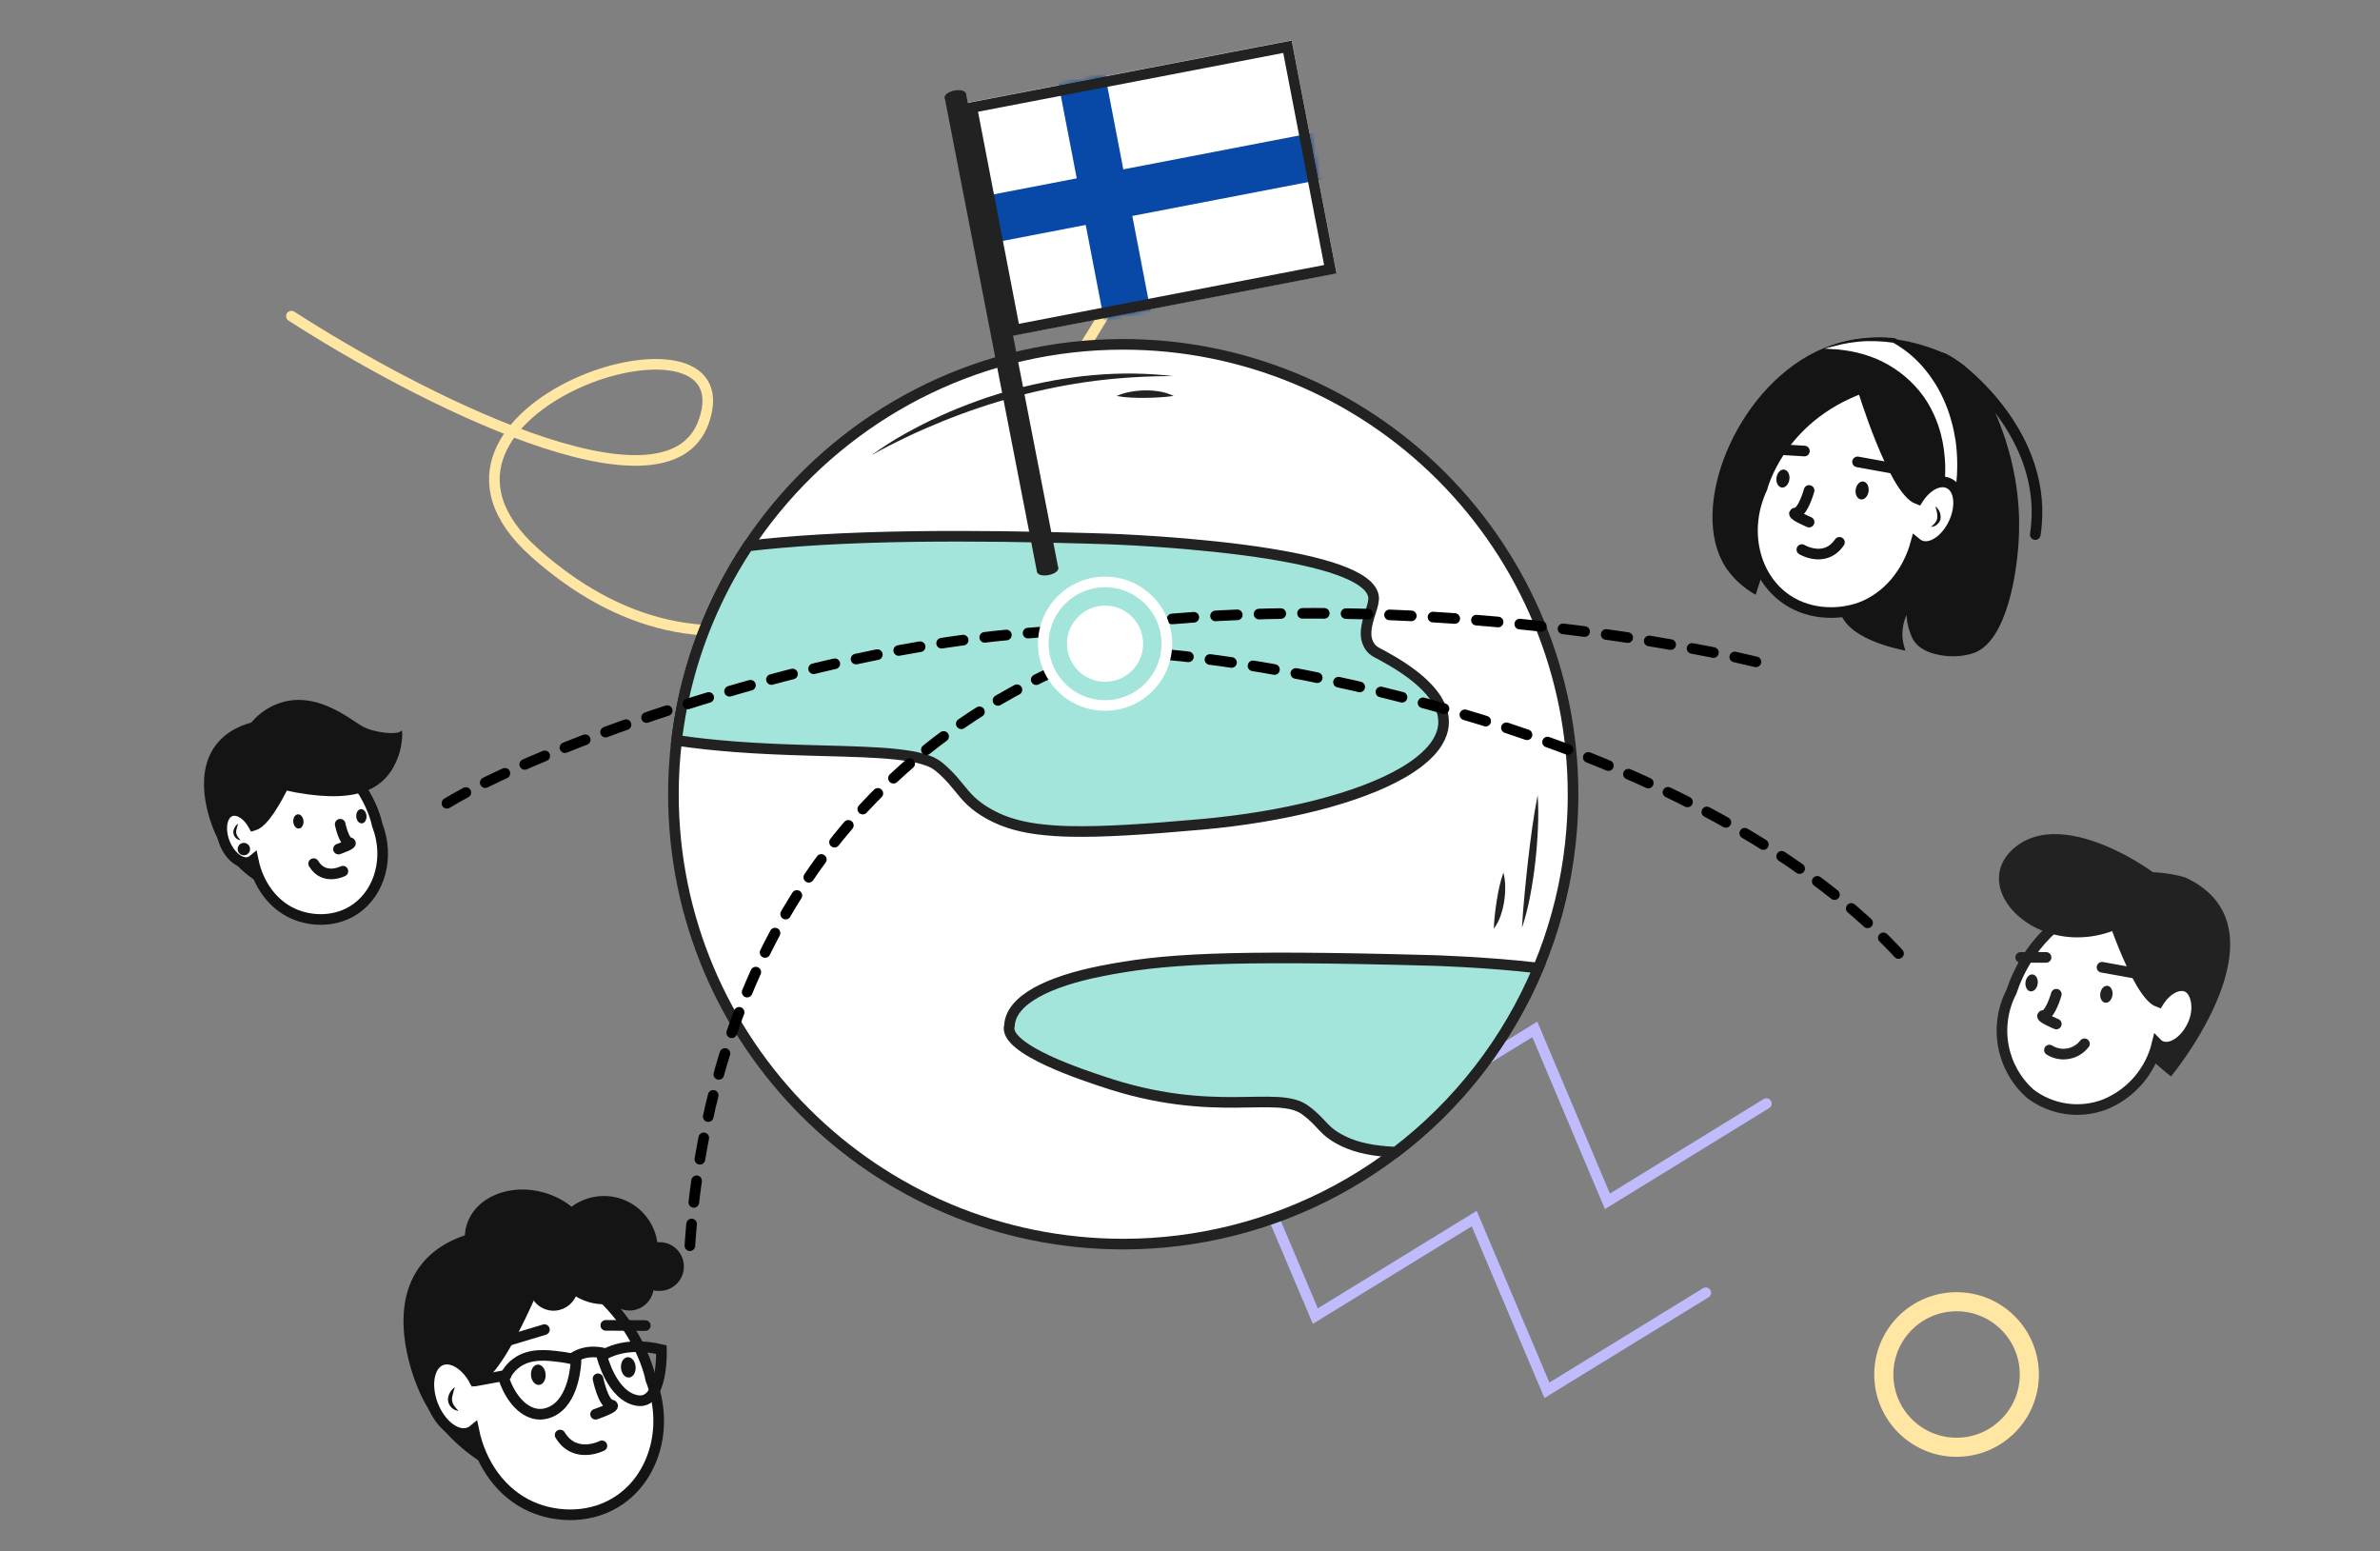 <?xml version="1.0" encoding="UTF-8"?> <svg xmlns="http://www.w3.org/2000/svg" width="560" height="365" viewBox="0 0 560 365" fill="none"><rect x="0" y="0" width="560" height="365" fill="#808080" stroke="none"/> <g clip-path="url(#clip0_3603_32724)"> <path d="M68.569 74.374C97.341 92.948 157.032 123.894 165.629 99.082C176.374 68.068 87.838 96.259 125.875 130.092C163.911 163.925 217.513 157.71 272.235 51.522" stroke="#FFE6A3" stroke-width="2.5" stroke-linecap="round"></path> <path d="M269.236 247.73L306.644 224.726L323.727 265.181L361.134 242.177L378.217 282.633L415.624 259.628" stroke="#BFBBFC" stroke-width="2.5" stroke-miterlimit="10" stroke-linecap="round"></path> <path d="M255 292.179L292.386 269.242L309.49 309.631L346.876 286.693L363.981 327.082L401.366 304.144" stroke="#BFBBFC" stroke-width="2.5" stroke-miterlimit="10" stroke-linecap="round"></path> <path d="M370.13 186.852C370.13 189.705 370.018 192.53 369.794 195.329C368.395 213.1 362.505 230.225 352.675 245.096C343.033 259.724 329.91 271.73 314.484 280.037C299.058 288.344 281.812 292.693 264.292 292.693C205.838 292.693 158.453 245.306 158.453 186.852C158.452 182.617 158.703 178.386 159.207 174.182C159.274 173.612 159.348 173.046 159.424 172.481C161.557 156.74 167.228 141.687 176.011 128.45C178.051 125.373 180.25 122.405 182.599 119.556C202.012 96.019 231.4 81.013 264.292 81.013C292.362 81.013 319.282 92.164 339.131 112.013C358.98 131.861 370.13 158.782 370.13 186.852Z" fill="white" stroke="#222222" stroke-width="2.5" stroke-miterlimit="10"></path> <path d="M361.943 227.741C354.75 244.866 343.189 259.804 328.416 271.061C323.169 270.823 319.467 270.057 316.368 268.614C311.19 266.203 311.317 264.204 307.08 261.137C300.435 256.326 285.766 263.436 259.173 254.358C256.125 253.316 235.817 246.893 237.523 241.24C237.888 235.232 246.66 230.921 259.173 228.443C273.322 225.649 287.543 224.602 337.089 225.962C337.089 225.962 349.721 226.313 361.943 227.741Z" fill="#A4E5DB" stroke="#222222" stroke-width="2.5" stroke-miterlimit="10"></path> <path d="M339.212 172.548C338.96 173.275 338.627 173.972 338.22 174.626C337.266 176.188 335.849 177.688 334.043 179.114C332.832 180.062 331.557 180.924 330.227 181.695C319.787 187.816 301.893 192.24 282.649 193.95C269.292 195.143 259.477 195.766 251.899 195.601C249.33 195.562 246.766 195.382 244.217 195.062C240.837 194.618 238.003 193.898 235.501 192.863C234.702 192.531 233.936 192.169 233.197 191.773C233.006 191.67 232.822 191.57 232.644 191.467C231.13 190.642 229.724 189.632 228.46 188.46C227.917 187.945 227.402 187.402 226.917 186.833C226.022 185.798 225.218 184.729 224.195 183.568C223.735 183.045 223.229 182.504 222.65 181.939C222.137 181.44 221.567 180.92 220.918 180.381C220.138 179.76 219.258 179.276 218.316 178.95C216.863 178.443 215.366 178.075 213.843 177.853C209.891 177.202 204.763 176.951 198.838 176.767C195.933 176.677 192.837 176.603 189.593 176.507C184.388 176.35 178.807 176.135 173.033 175.696C170.708 175.52 168.354 175.304 165.972 175.048C163.73 174.809 161.469 174.518 159.203 174.182C159.27 173.612 159.344 173.047 159.42 172.481C159.444 172.302 159.47 172.123 159.494 171.945C159.593 171.291 159.691 170.637 159.787 169.982C159.996 168.684 160.227 167.394 160.482 166.11C160.614 165.45 160.751 164.792 160.894 164.135C161.18 162.822 161.491 161.517 161.827 160.221C162.002 159.553 162.181 158.888 162.366 158.225C162.738 156.894 163.136 155.574 163.559 154.265C163.778 153.588 164.002 152.915 164.236 152.243C164.702 150.893 165.195 149.555 165.715 148.231C165.985 147.544 166.262 146.86 166.545 146.18C167.116 144.809 167.714 143.453 168.341 142.113C168.659 141.416 168.991 140.724 169.338 140.035C170.025 138.639 170.74 137.262 171.485 135.904C171.876 135.195 172.273 134.491 172.677 133.791C173.728 131.973 174.834 130.191 175.995 128.443C185.958 127.279 198.416 126.454 215.301 126.225C218.799 126.177 222.487 126.157 226.363 126.163C232.431 126.163 239.005 126.246 246.146 126.402C249.167 126.467 252.298 126.546 255.537 126.64C257.182 126.688 258.856 126.739 260.558 126.793C260.558 126.793 265.328 126.945 272.257 127.42C274.537 127.577 277.046 127.768 279.696 128.002C283.851 128.365 288.348 128.832 292.815 129.421C294.792 129.681 296.763 129.967 298.697 130.277C302.215 130.845 305.614 131.499 308.696 132.25C310.179 132.613 311.587 132.997 312.906 133.404C315.424 134.184 317.607 135.053 319.305 136.028C320.079 136.455 320.805 136.964 321.471 137.545C322.525 138.499 323.141 139.527 323.21 140.646C323.217 140.759 323.217 140.872 323.21 140.985C323.151 141.656 323.015 142.319 322.804 142.96C322.408 144.302 321.829 145.862 321.564 147.432C321.449 148.067 321.404 148.712 321.428 149.357C321.465 150.333 321.771 151.28 322.313 152.093C322.494 152.366 322.709 152.616 322.954 152.834C323.271 153.118 323.624 153.359 324.004 153.55C324.481 153.788 324.958 154.048 325.409 154.296C327.193 155.268 328.797 156.232 330.222 157.19C330.983 157.7 331.691 158.206 332.355 158.711C333.61 159.656 334.788 160.701 335.875 161.836C336.374 162.361 336.843 162.914 337.28 163.491C338.079 164.525 338.713 165.677 339.16 166.905C339.37 167.495 339.518 168.106 339.601 168.727C339.772 170.014 339.639 171.322 339.212 172.548Z" fill="#A4E5DB" stroke="#222222" stroke-width="2.5" stroke-miterlimit="10"></path> <path d="M205.055 107.101C207.57 105.256 210.2 103.571 212.928 102.057C215.647 100.528 218.434 99.119 221.29 97.831C224.135 96.531 227.045 95.374 229.986 94.307C232.928 93.24 235.927 92.332 238.946 91.51C241.965 90.687 245.034 90.039 248.112 89.465C249.664 89.216 251.216 88.945 252.768 88.755C253.544 88.661 254.32 88.533 255.096 88.463L257.424 88.239C263.651 87.685 269.919 87.771 276.128 88.495C269.924 88.465 263.724 88.836 257.568 89.604C251.44 90.397 245.371 91.6 239.404 93.205C233.432 94.805 227.564 96.771 221.834 99.092C218.966 100.256 216.122 101.482 213.328 102.825C210.534 104.167 207.752 105.549 205.055 107.101Z" fill="#222222"></path> <path d="M262.734 93.159C263.791 92.692 264.901 92.359 266.04 92.169C267.159 91.969 268.292 91.862 269.428 91.847C270.569 91.83 271.709 91.916 272.835 92.103C273.982 92.286 275.094 92.642 276.133 93.159C274.969 93.338 273.863 93.415 272.757 93.481C271.652 93.547 270.553 93.59 269.451 93.601C268.349 93.613 267.243 93.601 266.13 93.543C264.99 93.496 263.856 93.367 262.734 93.159Z" fill="#222222"></path> <path d="M353.752 205.297C354.034 206.417 354.174 207.568 354.168 208.723C354.177 209.859 354.091 210.994 353.913 212.117C353.738 213.244 353.46 214.354 353.085 215.431C352.711 216.53 352.173 217.566 351.487 218.504C351.508 217.326 351.619 216.223 351.74 215.122C351.862 214.021 352.006 212.931 352.181 211.843C352.356 210.755 352.554 209.667 352.8 208.579C353.039 207.464 353.357 206.367 353.752 205.297Z" fill="#222222"></path> <path d="M361.807 187.064C361.973 189.579 361.992 192.205 361.863 194.88C361.75 197.509 361.543 200.161 361.243 202.809C360.945 205.469 360.546 208.115 360.052 210.715C359.557 213.365 358.901 215.914 358.108 218.276C358.254 215.543 358.484 212.958 358.724 210.374C358.965 207.791 359.227 205.228 359.519 202.659C359.812 200.091 360.129 197.516 360.494 194.929C360.855 192.28 361.294 189.652 361.807 187.064Z" fill="#222222"></path> <path d="M460.369 304C449.673 304 441 312.673 441 323.369C441 334.066 449.673 342.739 460.369 342.739C471.066 342.739 479.739 334.066 479.739 323.369C479.739 312.673 471.066 304 460.369 304ZM460.369 338.245C452.161 338.245 445.494 331.578 445.494 323.369C445.494 315.161 452.161 308.494 460.369 308.494C468.578 308.494 475.245 315.144 475.245 323.369C475.245 331.578 468.578 338.245 460.369 338.245Z" fill="#FFE6A3"></path> <rect x="227.203" y="24.257" width="78.138" height="55.813" transform="rotate(-10.904 227.203 24.257)" fill="white"></rect> <mask id="mask0_3603_32724" style="mask-type:luminance" maskUnits="userSpaceOnUse" x="227" y="9" width="88" height="71"> <rect x="228.667" y="25.248" width="75.638" height="53.313" transform="rotate(-10.904 228.667 25.248)" fill="white" stroke="white" stroke-width="2.5"></rect> </mask> <g mask="url(#mask0_3603_32724)"> <path fill-rule="evenodd" clip-rule="evenodd" d="M229.886 57.845L255.462 52.918L260.389 78.494L271.35 76.382L266.423 50.806L313.921 41.656L311.81 30.695L264.312 39.845L259.385 14.269L248.424 16.381L253.35 41.957L227.775 46.883L229.886 57.845Z" fill="#0848A6"></path> </g> <rect x="228.659" y="25.3" width="75.638" height="53.313" transform="rotate(-10.904 228.659 25.3)" stroke="#222222" stroke-width="2.5"></rect> <rect x="222.281" y="22.988" width="5.091" height="113.692" transform="rotate(-11.016 222.281 22.988)" fill="#222222"></rect> <ellipse cx="224.778" cy="22.501" rx="2.545" ry="1.22" transform="rotate(-11.016 224.778 22.501)" fill="#222222"></ellipse> <ellipse cx="246.509" cy="134.097" rx="2.545" ry="1.22" transform="rotate(-11.016 246.509 134.097)" fill="#222222"></ellipse> <path d="M405.224 132.059C407.266 135.929 410.413 138.396 413.093 139.928C414.029 136.993 415.007 134.058 415.943 131.123C416.07 133.292 416.666 137.035 419.26 139.885C424.62 145.755 434.275 143.33 435.679 142.99C445.632 140.523 452.905 124.402 456.138 101.604C456.606 98.499 456.946 95.224 457.244 91.863C457.499 89.056 457.669 86.206 457.797 83.271C455.16 82.08 450.821 80.421 445.632 79.784C441.251 79.231 436.274 79.401 431.128 81.145C430.49 81.357 429.852 81.612 429.214 81.868C409.52 89.949 397.695 117.597 405.224 132.059Z" fill="#141414"></path> <path d="M467.871 93.607C474.677 107.431 475.272 119.128 475.06 125.466C474.762 134.653 472.21 150.689 464.554 153.581C463.575 153.964 461.491 154.474 458.939 154.389C458.046 154.347 452.431 154.134 450.262 150.646C449.837 150.008 449.539 149.157 449.454 148.902C448.816 147.201 448.646 145.712 448.603 144.691C448.22 145.499 447.795 146.69 447.667 148.222C447.455 150.391 448.008 152.135 448.348 153.071C446.136 152.645 434.184 150.136 432.908 143.585C431.929 138.524 438.31 133.675 443.754 128.486C450.9 121.723 460.045 110.919 467.871 93.607Z" fill="#141414"></path> <path d="M446.557 135.504C448.599 134.951 460.509 131.421 466.506 119.001C467.399 117.129 473.907 103.178 466.931 91.566C464.081 86.887 460.168 84.378 457.829 83.187C457.829 83.187 444.473 78.678 437.2 86.079C434.35 88.971 433.627 92.417 432.861 96.202C430.139 108.92 433.967 123.935 443.41 132.867C444.643 134.058 445.792 134.951 446.557 135.504Z" fill="#141414"></path> <path d="M429.206 82.081C434.651 82.294 444.434 83.995 451.324 92.587C453.749 95.607 455.237 98.797 456.173 101.817C458.215 108.538 457.279 114.365 457.066 115.599L460.171 117.002C462.128 107.942 460.895 99.095 457.322 92.077C454.642 86.845 450.644 82.592 445.71 79.997C441.329 79.444 436.352 79.614 431.205 81.358C430.482 81.614 429.844 81.826 429.206 82.081Z" fill="white"></path> <path d="M429.118 82.124C429.373 82.166 429.629 82.209 429.926 82.251L430.734 82.379C431.245 82.421 431.755 82.507 432.266 82.634C432.776 82.719 433.286 82.847 433.797 82.932L435.286 83.315C437.285 83.825 439.199 84.506 441.028 85.399C444.686 87.143 447.961 89.652 450.556 92.757C451.874 94.289 453.023 95.99 453.958 97.776C454.937 99.563 455.66 101.477 456.213 103.434C456.468 104.412 456.723 105.433 456.851 106.454C457.021 107.474 457.106 108.495 457.148 109.516C457.191 110.537 457.191 111.558 457.106 112.579C457.063 113.599 456.936 114.62 456.723 115.641L456.681 115.854L456.851 115.939C457.872 116.407 458.892 116.917 459.913 117.428L460.253 117.598L460.339 117.215C461.147 113.727 461.615 110.154 461.487 106.539C461.402 102.923 460.721 99.35 459.53 95.905C458.935 94.204 458.212 92.502 457.361 90.928C456.468 89.355 455.49 87.823 454.299 86.42C453.15 85.016 451.832 83.74 450.428 82.549C449.024 81.401 447.451 80.422 445.834 79.572L445.707 79.529H445.622C444.218 79.401 442.772 79.316 441.368 79.359C439.964 79.401 438.518 79.529 437.115 79.742C435.711 79.954 434.35 80.252 432.989 80.677C432.308 80.89 431.67 81.103 430.99 81.358C430.649 81.486 430.267 81.656 429.969 81.826C429.756 81.826 429.458 81.996 429.118 82.124ZM429.288 82.081C429.629 81.954 429.969 81.868 430.309 81.783C430.649 81.698 430.905 81.613 431.245 81.528C431.925 81.358 432.606 81.188 433.244 81.018C434.605 80.72 435.966 80.507 437.327 80.38C440.092 80.125 442.857 80.252 445.536 80.635L445.324 80.55C448.344 82.209 451.023 84.506 453.193 87.228C455.362 89.908 457.063 93.013 458.254 96.245C458.85 97.862 459.318 99.563 459.701 101.264C459.871 102.115 459.998 102.966 460.168 103.859C460.253 104.71 460.381 105.603 460.424 106.454C460.551 108.197 460.551 109.941 460.466 111.685C460.381 113.429 460.126 115.173 459.828 116.917L460.296 116.704C459.275 116.279 458.212 115.811 457.191 115.343L457.319 115.641C457.489 114.62 457.574 113.557 457.659 112.536C457.701 111.515 457.701 110.452 457.701 109.431C457.659 108.41 457.574 107.347 457.446 106.326C457.404 105.816 457.319 105.305 457.234 104.795C457.148 104.284 457.063 103.774 456.936 103.263C456.51 101.222 455.83 99.223 454.937 97.309C454.043 95.394 452.938 93.566 451.576 91.949C448.897 88.674 445.366 86.079 441.496 84.421C439.539 83.612 437.54 83.017 435.456 82.634C434.435 82.464 433.372 82.294 432.351 82.209C431.84 82.166 431.33 82.124 430.777 82.124C430.522 82.124 430.267 82.081 430.054 82.124C429.799 82.039 429.543 82.081 429.288 82.081Z" fill="#141414"></path> <path d="M459.696 123.127C457.782 127.168 454.209 129.465 451.657 128.274C451.36 128.146 451.062 127.934 450.807 127.721C448.85 134.867 444.044 140.566 437.791 142.906C432.304 144.905 424.818 144.692 419.246 140.184C412.44 134.654 410.229 124.19 414.61 114.833C414.61 114.833 418.608 98.329 438.216 91.226C438.216 91.226 445.532 115.343 451.275 117.427C453.274 114.28 456.294 112.664 458.505 113.684C461.1 114.833 461.61 119.086 459.696 123.127Z" fill="white" stroke="#141414" stroke-width="2.5" stroke-miterlimit="10" stroke-linecap="round"></path> <path d="M416.315 105.603L424.566 106.113" stroke="#141414" stroke-width="2.5" stroke-miterlimit="10" stroke-linecap="round"></path> <path d="M437.069 108.666L447.66 110.58" stroke="#141414" stroke-width="2.5" stroke-miterlimit="10" stroke-linecap="round"></path> <path d="M419.232 114.694C418.394 114.581 417.841 113.546 417.998 112.382C418.154 111.218 418.961 110.365 419.799 110.478C420.637 110.591 421.19 111.626 421.033 112.79C420.877 113.954 420.07 114.806 419.232 114.694Z" fill="#141414"></path> <path d="M437.861 117.499C437.023 117.387 436.47 116.352 436.627 115.188C436.783 114.024 437.59 113.171 438.428 113.284C439.266 113.396 439.818 114.431 439.662 115.596C439.506 116.76 438.699 117.612 437.861 117.499Z" fill="#141414"></path> <path d="M423.965 129.295C423.965 129.295 429.41 132.57 432.812 127.593L423.965 129.295Z" fill="white"></path> <path d="M423.965 129.295C423.965 129.295 429.41 132.57 432.812 127.593" stroke="#141414" stroke-width="2.5" stroke-miterlimit="10" stroke-linecap="round"></path> <path d="M425.672 115.386C425.672 115.386 424.268 120.49 422.567 120.66C420.908 120.83 425.672 122.83 425.672 122.83" fill="white"></path> <path d="M425.672 115.386C425.672 115.386 424.268 120.49 422.567 120.66C420.908 120.83 425.672 122.83 425.672 122.83" stroke="#141414" stroke-width="2.5" stroke-miterlimit="10" stroke-linecap="round"></path> <path d="M455.367 119.129C455.367 119.129 457.919 122.446 454.346 123.978L455.367 119.129Z" fill="white"></path> <path d="M455.365 119.129C455.535 119.639 455.663 120.064 455.748 120.532C455.833 121 455.875 121.426 455.833 121.808C455.79 122.234 455.62 122.574 455.365 122.957C455.237 123.127 455.067 123.297 454.897 123.467C454.727 123.637 454.514 123.765 454.344 123.978C454.599 123.935 454.854 123.893 455.11 123.807C455.322 123.68 455.62 123.595 455.79 123.382C456.003 123.212 456.173 122.999 456.343 122.744C456.428 122.617 456.471 122.489 456.513 122.361C456.556 122.234 456.598 122.064 456.598 121.936C456.683 121.383 456.556 120.788 456.343 120.32C456.088 119.852 455.79 119.426 455.365 119.129Z" fill="#141414"></path> <path d="M460.771 86.547C460.771 86.547 482.507 102.284 478.891 125.764" stroke="#141414" stroke-width="2.5" stroke-miterlimit="10" stroke-linecap="round"></path> <path d="M62.552 208.688C60.202 207.412 53.518 203.382 50.261 195.188C49.488 193.24 44.787 181.385 51.772 174.131C57.213 168.522 67.657 167.817 72.359 172.485C74.441 174.534 74.81 177.086 75.314 180.21C76.825 189.781 73.098 200.729 65.239 206.875C64.164 207.715 63.191 208.319 62.552 208.688Z" fill="#141414"></path> <path d="M52.846 198.278C54.156 201.569 56.842 203.584 58.891 202.744C59.126 202.644 59.361 202.509 59.563 202.341C60.738 208.084 64.197 212.819 69.033 214.969C73.231 216.849 79.142 217.051 83.776 213.76C89.418 209.763 91.702 201.636 88.747 194.046C88.747 194.046 86.43 180.848 71.35 174.198C71.35 174.198 64.332 192.804 59.697 194.181C58.286 191.595 55.969 190.15 54.189 190.856C52.174 191.662 51.57 194.987 52.846 198.278Z" fill="white" stroke="#141414" stroke-width="2.5" stroke-miterlimit="10" stroke-linecap="round"></path> <path d="M83.824 192.117C83.761 191.192 84.25 190.405 84.916 190.359C85.582 190.313 86.174 191.026 86.237 191.952C86.3 192.877 85.811 193.664 85.145 193.71C84.479 193.755 83.888 193.042 83.824 192.117Z" fill="#141414"></path> <path d="M69 193.335C68.937 192.41 69.425 191.623 70.092 191.577C70.758 191.532 71.349 192.245 71.413 193.17C71.476 194.095 70.987 194.882 70.321 194.928C69.655 194.974 69.064 194.261 69 193.335Z" fill="#141414"></path> <path d="M80.684 204.961C80.684 204.961 76.251 207.245 73.799 203.181L80.684 204.961Z" fill="white"></path> <path d="M80.684 204.961C80.684 204.961 76.251 207.245 73.799 203.181" stroke="#141414" stroke-width="2.5" stroke-miterlimit="10" stroke-linecap="round"></path> <path d="M80.044 193.912C80.044 193.912 80.884 198.009 82.194 198.211C83.504 198.446 79.641 199.755 79.641 199.755" fill="white"></path> <path d="M80.044 193.912C80.044 193.912 80.884 198.009 82.194 198.211C83.504 198.446 79.641 199.755 79.641 199.755" stroke="#141414" stroke-width="2.5" stroke-miterlimit="10" stroke-linecap="round"></path> <path d="M56.046 193.792C56.046 193.792 53.863 196.277 56.617 197.688L56.046 193.792Z" fill="white"></path> <path d="M56.044 193.792C55.675 193.994 55.406 194.33 55.204 194.699C55.003 195.068 54.868 195.505 54.902 195.942C54.936 196.042 54.936 196.177 54.969 196.277C55.003 196.378 55.036 196.513 55.104 196.613C55.204 196.815 55.339 197.016 55.507 197.151C55.641 197.319 55.842 197.386 56.044 197.52C56.245 197.587 56.447 197.654 56.648 197.688C56.514 197.52 56.38 197.386 56.245 197.251C56.145 197.083 56.01 196.983 55.91 196.815C55.708 196.513 55.607 196.21 55.574 195.908C55.54 195.572 55.607 195.236 55.708 194.9C55.775 194.531 55.91 194.162 56.044 193.792Z" fill="#141414"></path> <path d="M69.766 186.467C84.834 189.138 91.046 185.348 93.738 177.906C94.708 175.223 94.897 171.224 94.349 171.977C93.664 172.919 88.121 172.512 85.125 170.8C82.128 169.087 73.683 161.795 64.522 165.904C55.361 170.014 50.931 183.128 69.766 186.467Z" fill="#141414"></path> <ellipse cx="1.46" cy="1.46" rx="1.46" ry="1.46" transform="matrix(-1 0 0 1 58.836 198.296)" fill="#141414"></ellipse> <path d="M115.725 345.476C112.368 343.654 102.823 337.899 98.171 326.196C97.068 323.414 90.353 306.484 100.329 296.124C108.099 288.115 123.015 287.108 129.73 293.774C132.703 296.7 133.231 300.345 133.95 304.805C136.108 318.474 130.785 334.11 119.562 342.886C118.027 344.086 116.636 344.949 115.725 345.476Z" fill="#141414"></path> <path d="M101.863 330.609C103.734 335.309 107.57 338.187 110.496 336.988C110.832 336.844 111.167 336.652 111.455 336.412C113.134 344.613 118.074 351.376 124.98 354.445C130.975 357.131 139.417 357.419 146.035 352.719C154.093 347.011 157.354 335.405 153.133 324.566C153.133 324.566 149.824 305.717 128.29 296.221C128.29 296.221 118.266 322.791 111.647 324.758C109.633 321.065 106.323 319.002 103.781 320.009C100.904 321.16 100.041 325.909 101.863 330.609Z" fill="white" stroke="#141414" stroke-width="2.5" stroke-miterlimit="10" stroke-linecap="round"></path> <path d="M151.84 311.856L142.535 311.808" stroke="#141414" stroke-width="2.5" stroke-miterlimit="10" stroke-linecap="round"></path> <path d="M128.098 312.815L116.491 316.317" stroke="#141414" stroke-width="2.5" stroke-miterlimit="10" stroke-linecap="round"></path> <path d="M146.114 321.811C146.023 320.49 146.721 319.366 147.672 319.3C148.624 319.235 149.468 320.254 149.559 321.575C149.649 322.896 148.951 324.02 148 324.085C147.049 324.151 146.204 323.132 146.114 321.811Z" fill="#141414"></path> <path d="M124.938 323.55C124.847 322.229 125.545 321.105 126.497 321.04C127.448 320.975 128.293 321.993 128.383 323.314C128.474 324.636 127.776 325.76 126.824 325.825C125.873 325.89 125.028 324.872 124.938 323.55Z" fill="#141414"></path> <path d="M141.625 340.153C141.625 340.153 135.294 343.415 131.793 337.611L141.625 340.153Z" fill="white"></path> <path d="M141.625 340.153C141.625 340.153 135.294 343.415 131.793 337.611" stroke="#141414" stroke-width="2.5" stroke-miterlimit="10" stroke-linecap="round"></path> <path d="M140.711 324.374C140.711 324.374 141.91 330.225 143.781 330.513C145.651 330.849 140.136 332.719 140.136 332.719" fill="white"></path> <path d="M140.711 324.374C140.711 324.374 141.91 330.225 143.781 330.513C145.651 330.849 140.136 332.719 140.136 332.719" stroke="#141414" stroke-width="2.5" stroke-miterlimit="10" stroke-linecap="round"></path> <path d="M107.044 326.388C107.044 326.388 103.927 329.937 107.859 331.951L107.044 326.388Z" fill="white"></path> <path d="M107.039 326.388C106.511 326.675 106.128 327.155 105.84 327.683C105.552 328.21 105.36 328.834 105.408 329.457C105.456 329.601 105.456 329.793 105.504 329.937C105.552 330.081 105.6 330.273 105.696 330.416C105.84 330.704 106.032 330.992 106.272 331.184C106.464 331.424 106.751 331.52 107.039 331.711C107.327 331.807 107.615 331.903 107.902 331.951C107.71 331.711 107.519 331.52 107.327 331.328C107.183 331.088 106.991 330.944 106.847 330.704C106.559 330.273 106.416 329.841 106.368 329.409C106.32 328.93 106.416 328.45 106.559 327.97C106.655 327.443 106.847 326.915 107.039 326.388Z" fill="#141414"></path> <path d="M155.628 317.515C155.628 317.515 156.107 330.417 150.016 329.505C143.925 328.546 141.623 319.05 141.623 319.05C141.623 319.05 146.371 315.309 155.628 317.515Z" stroke="#141414" stroke-width="2.5" stroke-miterlimit="10" stroke-linecap="round"></path> <path d="M118.561 324.374C120.239 329.266 123.405 332.575 126.858 332.719C128.201 332.767 129.208 332.335 129.64 332.143C135.155 329.697 135.539 320.681 135.539 319.961C134.724 319.721 133.381 319.386 131.702 319.194C128.681 318.81 124.7 318.331 121.534 320.633C120.815 321.16 119.52 322.263 118.561 324.374Z" stroke="#141414" stroke-width="2.5" stroke-miterlimit="10" stroke-linecap="round"></path> <path d="M142.105 318.378C142.105 318.378 138.029 317.131 134.624 319.625L142.105 318.378Z" fill="white"></path> <path d="M142.105 318.378C142.105 318.378 138.029 317.131 134.624 319.625" stroke="#141414" stroke-width="2.5" stroke-miterlimit="10" stroke-linecap="round"></path> <path d="M111.74 324.901L119.078 323.558" stroke="#141414" stroke-width="2.5" stroke-miterlimit="10" stroke-linecap="round"></path> <path d="M121.096 304.613C122.487 304.997 123.829 305.236 125.172 305.332C126.084 307.011 127.81 308.21 129.873 308.354C132.319 308.498 134.525 307.107 135.484 304.997C137.163 306.004 139.129 306.675 141.239 306.819C142.199 306.867 143.158 306.819 144.117 306.675C145.076 307.587 146.323 308.21 147.714 308.306C150.688 308.498 153.23 306.436 153.757 303.558C154.093 303.654 154.429 303.702 154.812 303.702C157.978 303.894 160.711 301.496 160.903 298.33C161.095 295.165 158.697 292.431 155.532 292.239C155.244 292.239 154.956 292.239 154.668 292.239C153.805 286.436 149.009 281.784 142.918 281.4C139.752 281.208 136.827 282.167 134.477 283.894C132.702 282.455 130.544 281.304 128.05 280.584C119.897 278.234 111.695 281.688 109.777 288.306C107.858 294.925 112.894 302.215 121.096 304.613Z" fill="#141414"></path> <path d="M510.833 253.245C510.833 253.245 539.796 218.257 514.145 206.418C514.145 206.418 493.004 199.653 490.573 217.94C488.141 236.227 510.833 253.245 510.833 253.245Z" fill="#222222"></path> <path d="M515.908 241.195C514.111 245.035 510.729 247.185 508.333 246.057C508.041 245.935 507.777 245.756 507.557 245.528C506.789 248.717 505.273 251.677 503.135 254.165C500.997 256.652 498.298 258.595 495.26 259.834C492.349 260.949 489.201 261.297 486.116 260.847C483.031 260.397 480.114 259.162 477.643 257.262C474.368 254.321 472.162 250.376 471.371 246.046C470.58 241.716 471.249 237.246 473.274 233.337C474.972 228.135 477.873 223.407 481.743 219.538C485.612 215.668 490.34 212.766 495.542 211.068C495.542 211.068 502.589 233.795 507.875 235.733C509.742 232.738 512.631 231.188 514.71 232.21C516.789 233.231 517.705 237.389 515.908 241.195Z" fill="white" stroke="#222222" stroke-width="2.5" stroke-miterlimit="10"></path> <path d="M475.457 225.243H481.43" stroke="#222222" stroke-width="2.5" stroke-miterlimit="10" stroke-linecap="round"></path> <path d="M494.591 227.561L504.562 229.358" stroke="#222222" stroke-width="2.5" stroke-miterlimit="10" stroke-linecap="round"></path> <path d="M477.759 233.232C476.969 233.125 476.447 232.148 476.595 231.048C476.743 229.949 477.504 229.144 478.295 229.251C479.086 229.357 479.607 230.334 479.459 231.434C479.311 232.533 478.55 233.338 477.759 233.232Z" fill="#222222"></path> <path d="M495.353 235.905C494.562 235.799 494.041 234.821 494.189 233.722C494.337 232.623 495.098 231.818 495.889 231.924C496.679 232.03 497.2 233.008 497.053 234.107C496.905 235.207 496.144 236.011 495.353 235.905Z" fill="#222222"></path> <path d="M482.22 247.044C483.533 247.865 485.104 248.168 486.628 247.894C488.152 247.621 489.519 246.79 490.465 245.564" fill="white"></path> <path d="M482.22 247.044C483.533 247.865 485.104 248.168 486.628 247.894C488.152 247.621 489.519 246.79 490.465 245.564" stroke="#222222" stroke-width="2.5" stroke-miterlimit="10" stroke-linecap="round"></path> <path d="M483.84 233.902C483.84 233.902 482.501 238.694 480.915 238.871C479.33 239.047 483.84 240.914 483.84 240.914" fill="white"></path> <path d="M483.84 233.902C483.84 233.902 482.501 238.694 480.915 238.871C479.33 239.047 483.84 240.914 483.84 240.914" stroke="#222222" stroke-width="2.5" stroke-miterlimit="10" stroke-linecap="round"></path> <path d="M510.834 208.955C511.61 208.145 485.923 188.131 473.414 199.97C460.906 211.809 489.2 234.324 510.834 208.955Z" fill="#222222"></path> <path d="M162.328 293.072C164.177 265.201 174.443 189.579 251.913 156.134" stroke="black" stroke-width="2.5" stroke-linecap="round" stroke-dasharray="5.12 5.12"></path> <path d="M105.164 188.982C125.641 176.468 193.47 150.844 249.78 148.455" stroke="black" stroke-width="2.5" stroke-linecap="round" stroke-dasharray="5.12 5.12"></path> <path d="M413.166 155.708C388.566 149.736 324.434 139.583 264.711 146.749" stroke="black" stroke-width="2.5" stroke-linecap="round" stroke-dasharray="5.12 5.12"></path> <path d="M274.523 154.001C314.908 157.698 406.512 177.635 449.855 227.802" stroke="black" stroke-width="2.5" stroke-linecap="round" stroke-dasharray="5.12 5.12"></path> <circle cx="260.018" cy="151.442" r="14.534" fill="#A4E5DB" stroke="white" stroke-width="2.5"></circle> <circle cx="260.017" cy="151.442" r="8.959" fill="white"></circle> </g> <defs> <clipPath id="clip0_3603_32724"> <rect width="560" height="365" fill="white"></rect> </clipPath> </defs> </svg> 